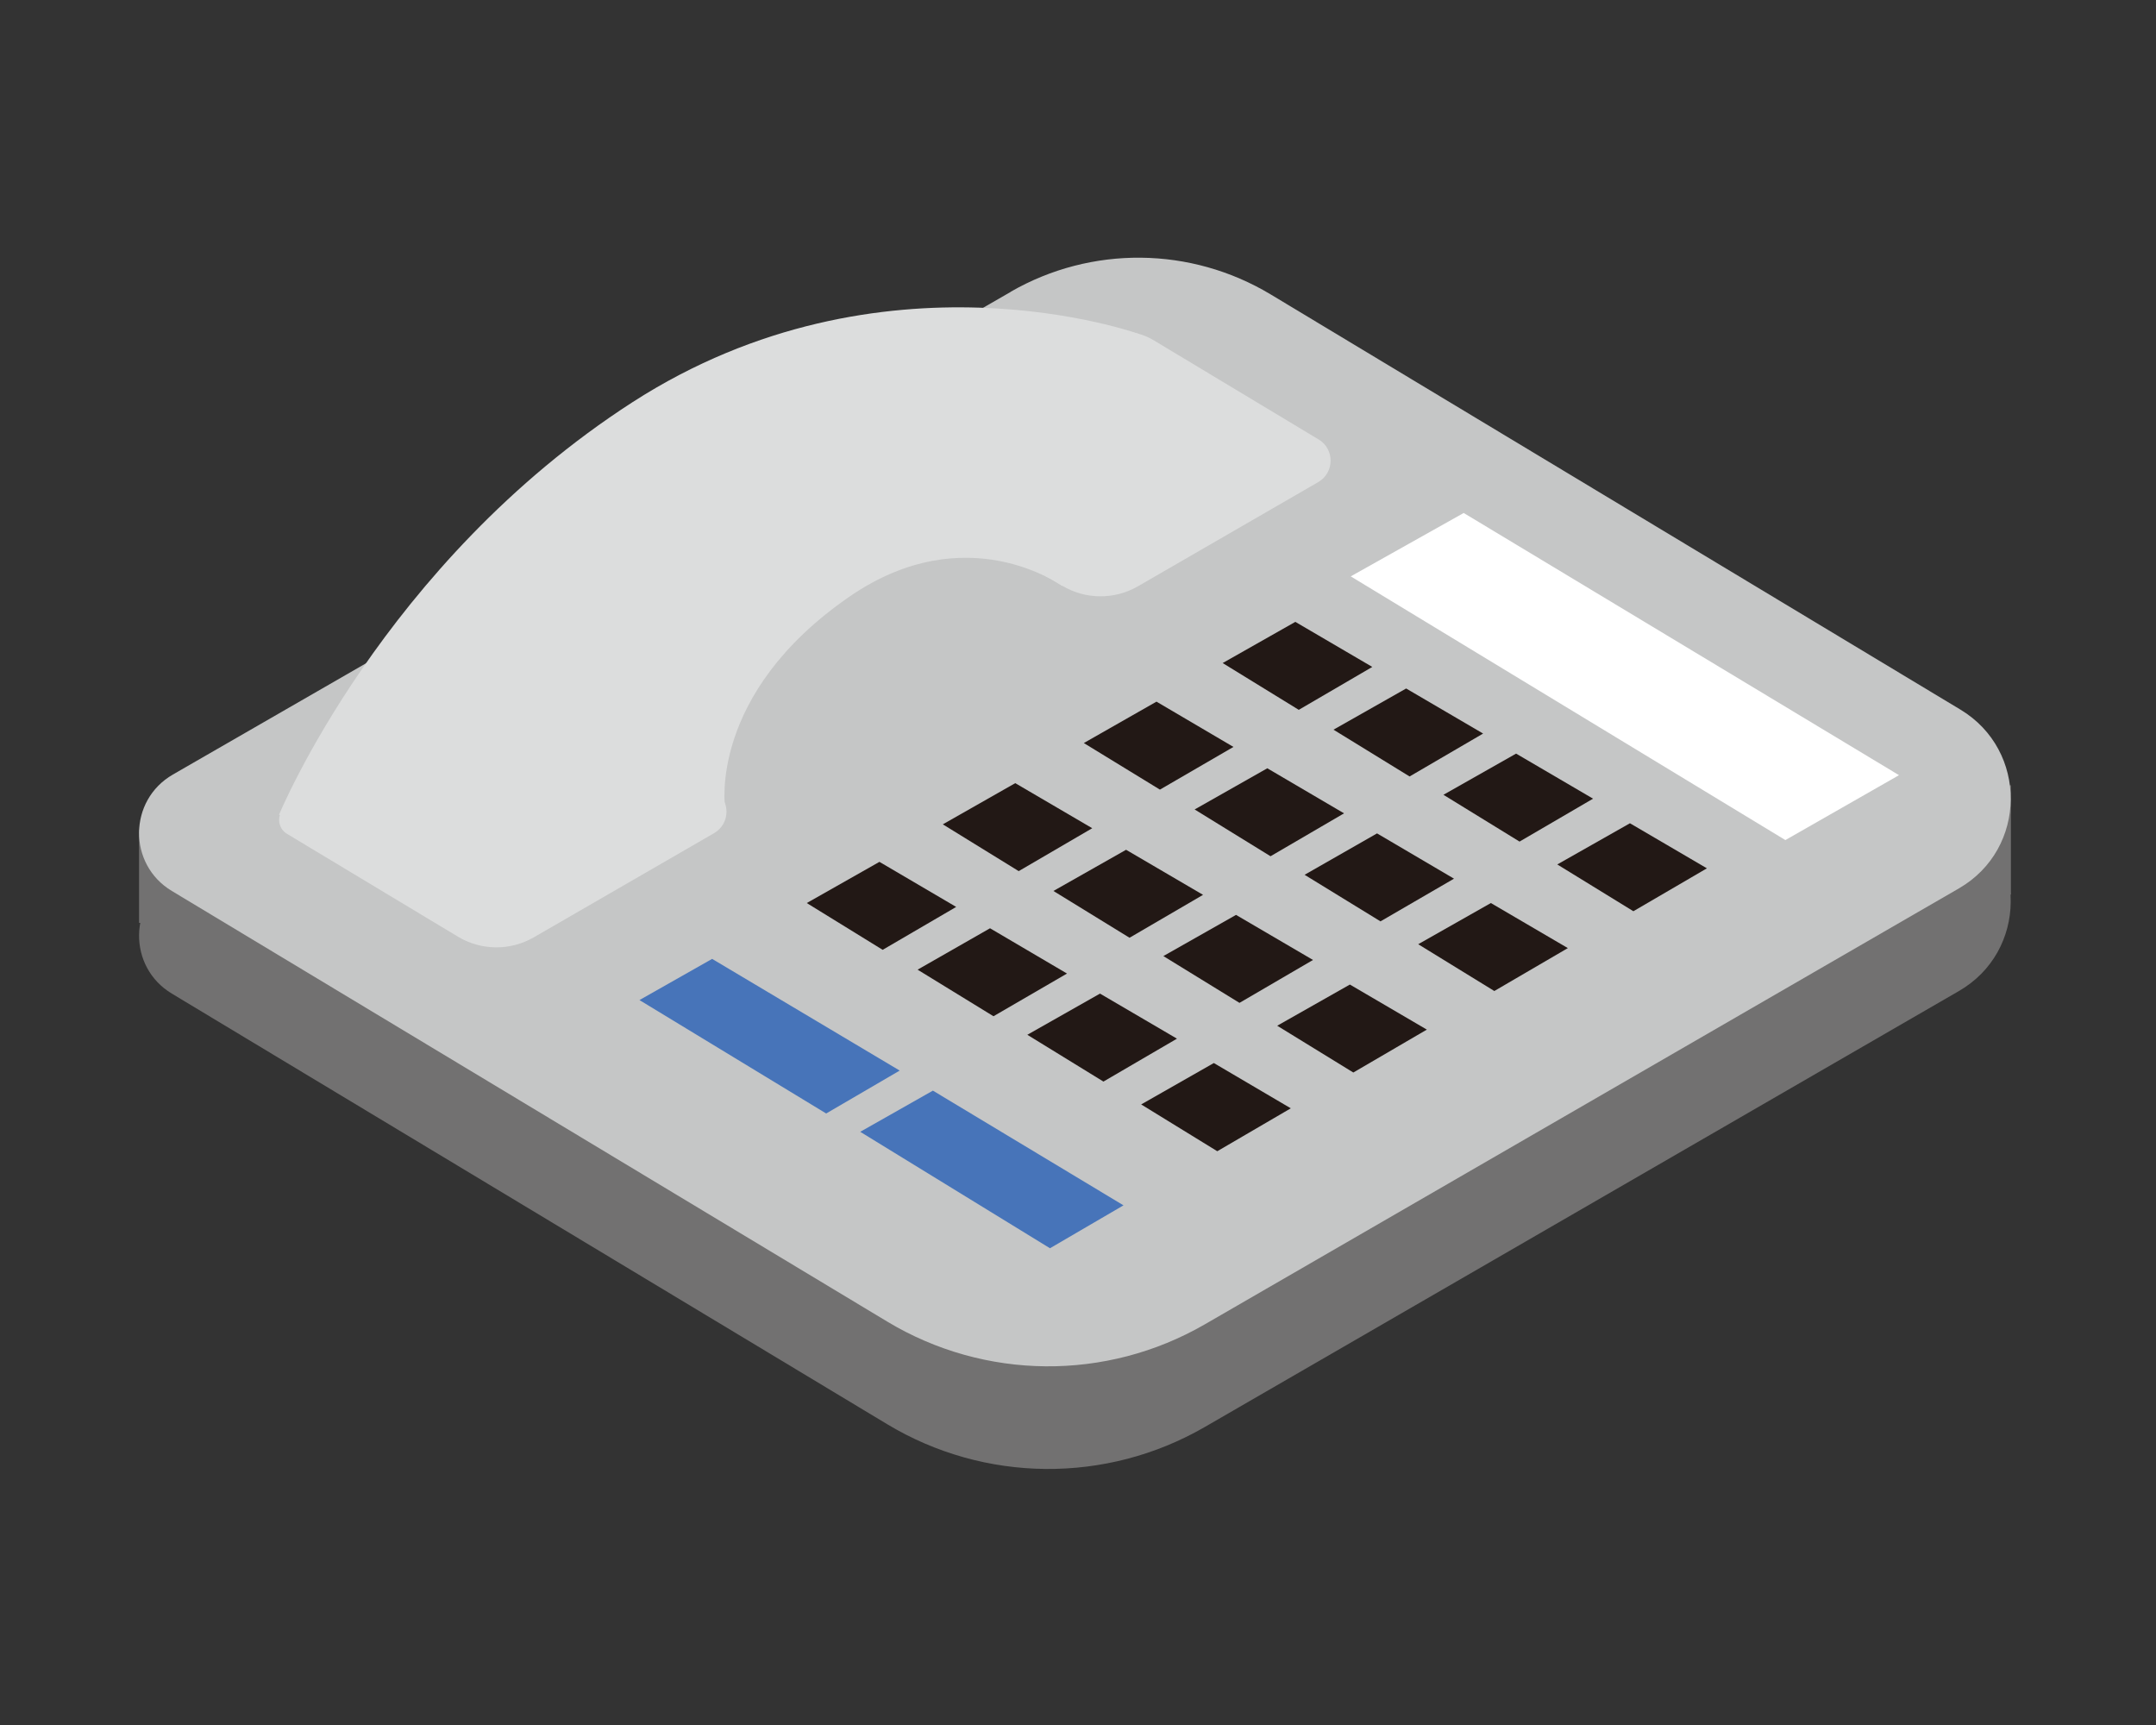 <?xml version="1.0" encoding="UTF-8"?>
<svg id="design" xmlns="http://www.w3.org/2000/svg" viewBox="0 0 100 80">
  <rect x="0" y="0" width="100" height="80" fill="#333333" stroke="none"/>
  <defs>
    <style>
      .cls-1 {
        fill: #c5c6c6;
      }

      .cls-1, .cls-2, .cls-3, .cls-4, .cls-5, .cls-6 {
        stroke-width: 0px;
      }

      .cls-2 {
        fill: #4774b9;
      }

      .cls-3 {
        fill: #727171;
      }

      .cls-4 {
        fill: #221815;
      }

      .cls-5 {
        fill: #fff;
      }

      .cls-6 {
        fill: #dcdddd;
      }
    </style>
  </defs>
  <path class="cls-3" d="M46.89,18.29L8.02,40.68c-2.07,1.19-2.1,4.17-.05,5.4l33.18,19.97c4.52,2.72,10.16,2.77,14.73.13l34.98-20.22c3.17-1.83,3.21-6.4.07-8.29l-32-19.26c-3.7-2.22-8.31-2.27-12.05-.12Z"/>
  <rect class="cls-3" x="6.45" y="38.47" width="5.4" height="4.33"/>
  <rect class="cls-3" x="83.67" y="36.42" width="9.6" height="5.07"/>
  <path class="cls-1" d="M46.89,13.53L8.02,35.92c-2.07,1.19-2.1,4.17-.05,5.4l33.18,19.97c4.52,2.72,10.16,2.77,14.73.13l34.98-20.22c3.17-1.83,3.21-6.4.07-8.29l-32-19.26c-3.7-2.22-8.31-2.27-12.05-.12Z"/>
  <g>
    <path class="cls-6" d="M22.61,32.03l-9.29,5.35c-.49.28-.5,1-.01,1.29l7.93,4.77c1.08.65,2.43.66,3.52.03l8.36-4.83c.76-.44.77-1.53.02-1.98l-7.65-4.6c-.88-.53-1.99-.54-2.88-.03Z"/>
    <path class="cls-6" d="M50.63,15.75l-9.29,5.35c-.5.29-.5,1-.01,1.29l7.93,4.77c1.08.65,2.43.66,3.52.03l8.36-4.83c.76-.44.77-1.53.02-1.98l-7.65-4.6c-.88-.53-1.99-.54-2.88-.03Z"/>
    <path class="cls-6" d="M12.94,37.79s4.81-11.67,16.4-19.14c11.6-7.47,23.49-3.16,23.49-3.16v6.03s-8.48-.54-15.05,3.95c-6.58,4.49-11.26,14.22-11.26,14.22l-13.57-1.9Z"/>
    <path class="cls-6" d="M21.39,42.76s4.81-11.67,16.4-19.14c11.6-7.47,23.49-3.16,23.49-3.16l-.92.51-11.11,6.2s-4.42-3.24-9.85.5c-6.56,4.52-5.77,9.77-5.77,9.77l-12.26,5.32Z"/>
  </g>
  <polygon class="cls-5" points="62.65 26.73 82.81 38.96 88.08 35.95 67.89 23.79 62.65 26.73"/>
  <g>
    <polygon class="cls-4" points="56.71 30.75 60.24 32.92 63.65 30.93 60.08 28.84 56.71 30.75"/>
    <polygon class="cls-4" points="61.85 33.84 65.38 36.01 68.79 34.02 65.22 31.93 61.85 33.84"/>
    <polygon class="cls-4" points="66.95 36.86 70.48 39.03 73.89 37.04 70.32 34.95 66.95 36.86"/>
    <polygon class="cls-4" points="72.23 40.09 75.76 42.26 79.17 40.27 75.6 38.18 72.23 40.09"/>
  </g>
  <g>
    <polygon class="cls-4" points="50.27 34.46 53.8 36.62 57.21 34.64 53.64 32.54 50.27 34.46"/>
    <polygon class="cls-4" points="55.41 37.54 58.93 39.71 62.34 37.72 58.78 35.63 55.41 37.54"/>
    <polygon class="cls-4" points="60.51 40.57 64.03 42.73 67.44 40.75 63.87 38.65 60.51 40.57"/>
    <polygon class="cls-4" points="65.78 43.79 69.31 45.96 72.72 43.97 69.15 41.88 65.78 43.79"/>
  </g>
  <g>
    <polygon class="cls-4" points="43.73 38.23 47.25 40.4 50.66 38.41 47.09 36.32 43.73 38.23"/>
    <polygon class="cls-4" points="48.86 41.32 52.39 43.49 55.8 41.5 52.23 39.41 48.86 41.32"/>
    <polygon class="cls-4" points="53.96 44.34 57.49 46.51 60.9 44.52 57.33 42.43 53.96 44.34"/>
    <polygon class="cls-4" points="59.24 47.57 62.77 49.74 66.18 47.75 62.61 45.66 59.24 47.57"/>
  </g>
  <g>
    <polygon class="cls-4" points="37.42 41.88 40.94 44.05 44.35 42.06 40.79 39.97 37.42 41.88"/>
    <polygon class="cls-4" points="42.56 44.97 46.08 47.13 49.49 45.15 45.92 43.05 42.56 44.97"/>
    <polygon class="cls-4" points="47.65 47.99 51.18 50.16 54.59 48.17 51.02 46.08 47.65 47.99"/>
    <polygon class="cls-4" points="52.93 51.22 56.46 53.39 59.87 51.4 56.3 49.3 52.93 51.22"/>
  </g>
  <g>
    <polygon class="cls-2" points="29.66 46.38 38.32 51.64 41.73 49.65 33.03 44.47 29.66 46.38"/>
    <polygon class="cls-2" points="39.9 52.49 48.7 57.89 52.11 55.9 43.27 50.58 39.9 52.49"/>
  </g>
</svg>